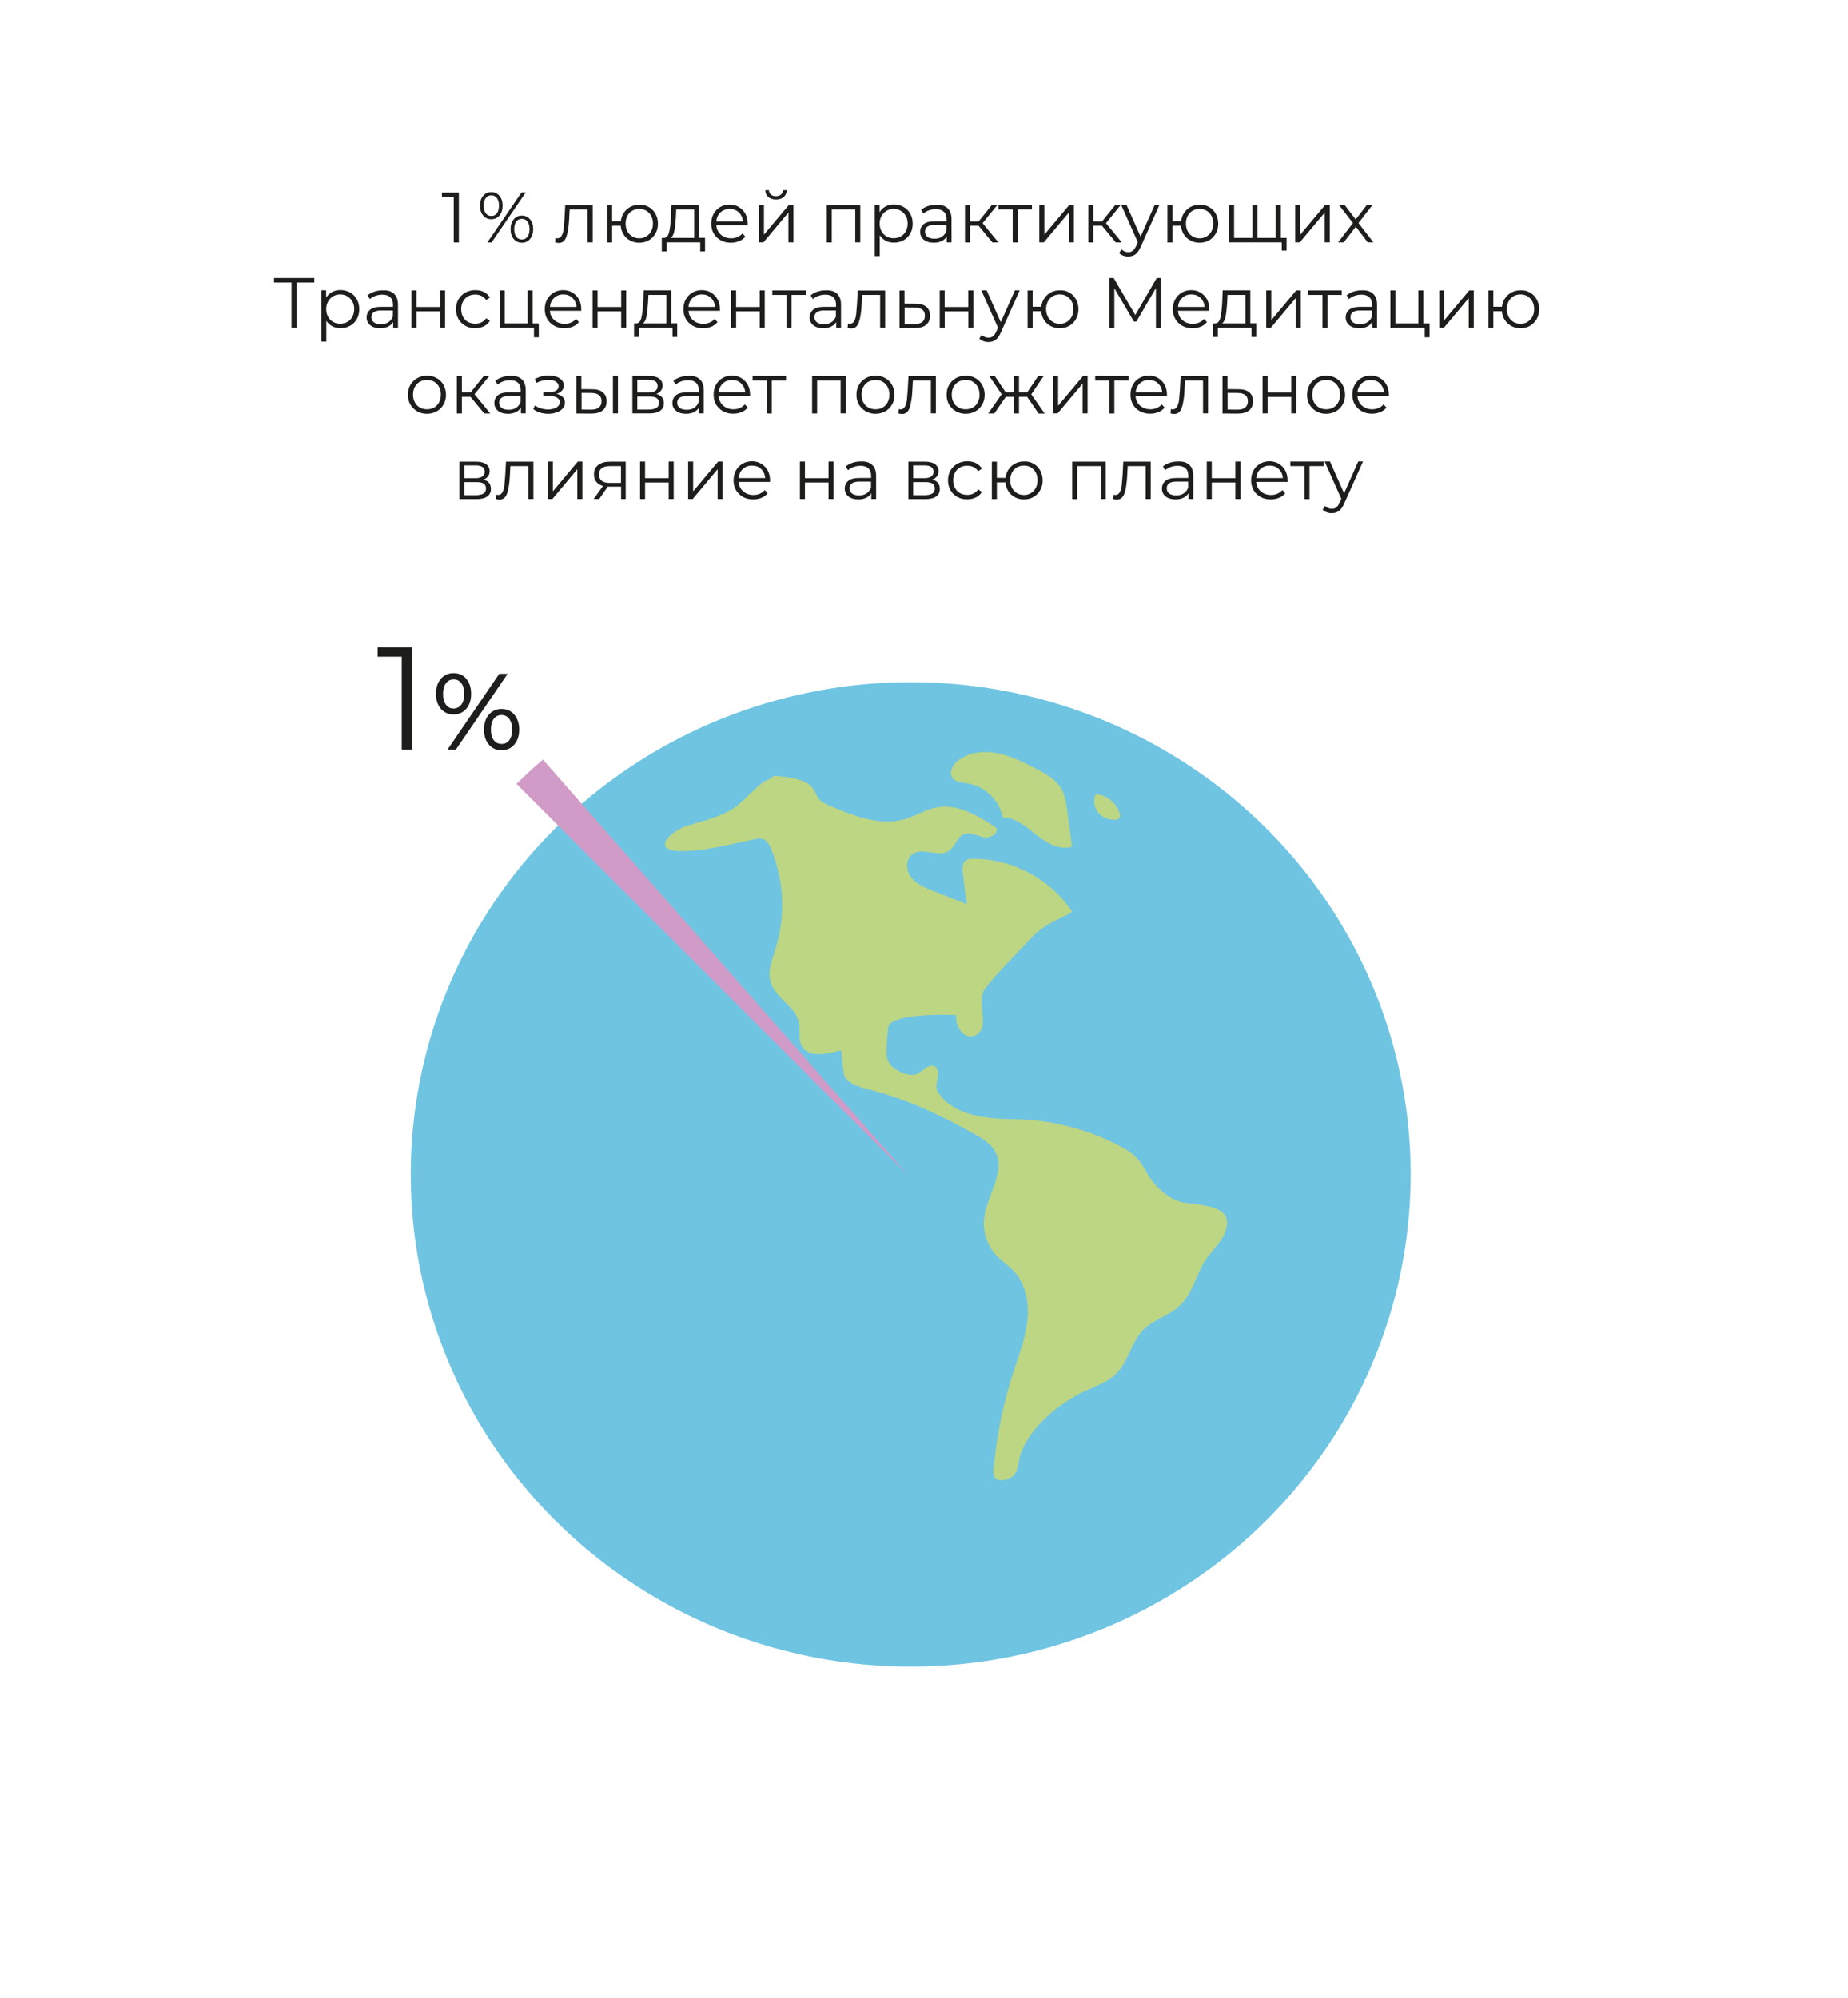 <?xml version="1.0" encoding="UTF-8"?> <!-- Generator: Adobe Illustrator 24.2.3, SVG Export Plug-In . SVG Version: 6.00 Build 0) --> <svg xmlns="http://www.w3.org/2000/svg" xmlns:xlink="http://www.w3.org/1999/xlink" id="Layer_1" x="0px" y="0px" viewBox="0 0 187.96 203.22" style="enable-background:new 0 0 187.96 203.22;" xml:space="preserve"> <style type="text/css"> .st0{fill:#1D1D1B;} .st1{fill:#6FC4E2;} .st2{fill:#4670B5;} .st3{fill:#D19DC7;} .st4{fill:#CC4C95;} .st5{fill:#B1B1B1;} .st6{fill:#6F6F6E;} .st7{fill:#D09CC7;} .st8{fill:#575756;} .st9{fill:#009EE2;} .st10{clip-path:url(#SVGID_2_);} .st11{fill:#FFFFFF;} .st12{fill:#FCFCFC;} .st13{fill:#4C4B4B;} .st14{fill:none;stroke:#BF9C68;stroke-width:1.152;} .st15{fill:#BF9C68;} .st16{fill:none;stroke:#BF9C68;stroke-width:1.152;stroke-opacity:0.26;} .st17{fill-rule:evenodd;clip-rule:evenodd;fill:#BF9C68;fill-opacity:0.26;} .st18{fill:url(#SVGID_3_);} .st19{fill:url(#SVGID_4_);} .st20{fill:#E7F4F7;fill-opacity:0.7;} .st21{fill:url(#SVGID_5_);} .st22{fill:url(#SVGID_6_);} .st23{fill:#454545;} .st24{fill:#52B9EA;} .st25{fill:#868686;} .st26{fill:none;stroke:#B1B1B1;stroke-width:0.335;stroke-miterlimit:10;} .st27{fill:none;stroke:#B1B1B1;stroke-width:0.152;stroke-miterlimit:10;} .st28{fill:none;stroke:#B1B1B1;stroke-width:0.16;stroke-miterlimit:10;} .st29{fill:none;stroke:#B1B1B1;stroke-width:0.167;stroke-miterlimit:10;} .st30{fill:none;stroke:#B1B1B1;stroke-width:0.175;stroke-miterlimit:10;} .st31{fill:none;stroke:#B1B1B1;stroke-width:0.182;stroke-miterlimit:10;} .st32{fill:none;stroke:#B1B1B1;stroke-width:0.19;stroke-miterlimit:10;} .st33{fill:none;stroke:#B1B1B1;stroke-width:0.197;stroke-miterlimit:10;} .st34{fill:none;stroke:#B1B1B1;stroke-width:0.205;stroke-miterlimit:10;} .st35{fill:none;stroke:#B1B1B1;stroke-width:0.212;stroke-miterlimit:10;} .st36{fill:none;stroke:#B1B1B1;stroke-width:0.22;stroke-miterlimit:10;} .st37{fill:none;stroke:#B1B1B1;stroke-width:0.228;stroke-miterlimit:10;} .st38{fill:none;stroke:#868686;stroke-width:0.449;stroke-miterlimit:10;stroke-dasharray:3.592,3.592;} .st39{fill:none;stroke:#575756;stroke-width:0.25;stroke-miterlimit:10;} .st40{fill:none;stroke:#B1B1B1;stroke-width:0.134;stroke-miterlimit:10;} .st41{fill:none;stroke:#B1B1B1;stroke-width:0.147;stroke-miterlimit:10;} .st42{fill:none;stroke:#B1B1B1;stroke-width:0.16;stroke-miterlimit:10;} .st43{fill:none;stroke:#B1B1B1;stroke-width:0.174;stroke-miterlimit:10;} .st44{fill:none;stroke:#B1B1B1;stroke-width:0.187;stroke-miterlimit:10;} .st45{fill:none;stroke:#B1B1B1;stroke-width:0.2;stroke-miterlimit:10;} .st46{fill:none;stroke:#B1B1B1;stroke-width:0.449;stroke-miterlimit:10;stroke-dasharray:3.592,3.592;} .st47{fill:none;stroke:#FFFFFF;stroke-width:0.843;stroke-miterlimit:10;} .st48{fill:none;stroke:#B1B1B1;stroke-width:0.167;stroke-miterlimit:10;} .st49{fill:none;stroke:#B1B1B1;stroke-width:0.191;stroke-miterlimit:10;} .st50{fill:none;stroke:#575756;stroke-width:0.24;stroke-miterlimit:10;} .st51{fill:none;stroke:#B1B1B1;stroke-width:0.208;stroke-miterlimit:10;} .st52{fill:none;stroke:#B1B1B1;stroke-width:0.218;stroke-miterlimit:10;} .st53{fill:none;stroke:#B1B1B1;stroke-width:0.229;stroke-miterlimit:10;} .st54{fill:none;stroke:#B1B1B1;stroke-width:0.239;stroke-miterlimit:10;} .st55{fill:none;stroke:#B1B1B1;stroke-width:0.249;stroke-miterlimit:10;} .st56{fill:none;stroke:#B1B1B1;stroke-width:0.26;stroke-miterlimit:10;} .st57{fill:none;stroke:#B1B1B1;stroke-width:0.27;stroke-miterlimit:10;} .st58{fill:none;stroke:#B1B1B1;stroke-width:0.28;stroke-miterlimit:10;} .st59{fill:none;stroke:#B1B1B1;stroke-width:0.29;stroke-miterlimit:10;} .st60{fill:none;stroke:#B1B1B1;stroke-width:0.301;stroke-miterlimit:10;} .st61{fill:none;stroke:#B1B1B1;stroke-width:0.311;stroke-miterlimit:10;} .st62{fill:none;stroke:#575756;stroke-width:0.311;stroke-miterlimit:10;} .st63{fill:none;stroke:#BF9C68;stroke-width:1.023;} .st64{fill:none;stroke:#BF9C68;stroke-width:1.023;stroke-miterlimit:4;} .st65{fill:none;stroke:#BF9C68;stroke-width:1.023;stroke-opacity:0.26;} .st66{fill:url(#SVGID_7_);} .st67{fill:url(#SVGID_8_);} .st68{fill:url(#SVGID_9_);} .st69{fill:url(#SVGID_10_);} .st70{fill:none;stroke:#B1B1B1;stroke-width:0.151;stroke-miterlimit:10;} .st71{fill:none;stroke:#B1B1B1;stroke-width:0.164;stroke-miterlimit:10;} .st72{fill:none;stroke:#B1B1B1;stroke-width:0.177;stroke-miterlimit:10;} .st73{fill:none;stroke:#B1B1B1;stroke-width:0.189;stroke-miterlimit:10;} .st74{fill:none;stroke:#B1B1B1;stroke-width:0.202;stroke-miterlimit:10;} .st75{fill:none;stroke:#B1B1B1;stroke-width:0.214;stroke-miterlimit:10;} .st76{fill:none;stroke:#B1B1B1;stroke-width:0.227;stroke-miterlimit:10;} .st77{fill:none;stroke:#575756;stroke-width:0.228;stroke-miterlimit:10;} .st78{fill:none;stroke:#B1B1B1;stroke-width:0.161;stroke-miterlimit:10;} .st79{fill:none;stroke:#B1B1B1;stroke-width:0.17;stroke-miterlimit:10;} .st80{fill:none;stroke:#B1B1B1;stroke-width:0.18;stroke-miterlimit:10;} .st81{fill:none;stroke:#B1B1B1;stroke-width:0.199;stroke-miterlimit:10;} .st82{fill:none;stroke:#B1B1B1;stroke-width:0.217;stroke-miterlimit:10;} .st83{fill:none;stroke:#B1B1B1;stroke-width:0.139;stroke-miterlimit:10;} .st84{fill:none;stroke:#B1B1B1;stroke-width:0.15;stroke-miterlimit:10;} .st85{fill:none;stroke:#B1B1B1;stroke-width:0.161;stroke-miterlimit:10;} .st86{fill:none;stroke:#B1B1B1;stroke-width:0.173;stroke-miterlimit:10;} .st87{fill:none;stroke:#B1B1B1;stroke-width:0.184;stroke-miterlimit:10;} .st88{fill:none;stroke:#B1B1B1;stroke-width:0.196;stroke-miterlimit:10;} .st89{fill:none;stroke:#B1B1B1;stroke-width:0.207;stroke-miterlimit:10;} .st90{fill:none;stroke:#B1B1B1;stroke-width:0.152;stroke-miterlimit:10;} .st91{fill:none;stroke:#B1B1B1;stroke-width:0.164;stroke-miterlimit:10;} .st92{fill:none;stroke:#B1B1B1;stroke-width:0.177;stroke-miterlimit:10;} .st93{fill:none;stroke:#B1B1B1;stroke-width:0.189;stroke-miterlimit:10;} .st94{fill:none;stroke:#B1B1B1;stroke-width:0.202;stroke-miterlimit:10;} .st95{fill:none;stroke:#B1B1B1;stroke-width:0.214;stroke-miterlimit:10;} .st96{fill:none;stroke:#B1B1B1;stroke-width:0.227;stroke-miterlimit:10;} .st97{fill:none;stroke:#575756;stroke-width:0.249;stroke-miterlimit:10;} .st98{fill:none;stroke:#B1B1B1;stroke-width:0.169;stroke-miterlimit:10;} .st99{fill:none;stroke:#B1B1B1;stroke-width:0.183;stroke-miterlimit:10;} .st100{fill:none;stroke:#B1B1B1;stroke-width:0.197;stroke-miterlimit:10;} .st101{fill:none;stroke:#B1B1B1;stroke-width:0.21;stroke-miterlimit:10;} .st102{fill:none;stroke:#B1B1B1;stroke-width:0.225;stroke-miterlimit:10;} .st103{fill:none;stroke:#B1B1B1;stroke-width:0.238;stroke-miterlimit:10;} .st104{fill:none;stroke:#B1B1B1;stroke-width:0.252;stroke-miterlimit:10;} .st105{fill:none;stroke:#575756;stroke-width:0.277;stroke-miterlimit:10;} .st106{fill:url(#SVGID_11_);} .st107{fill:url(#SVGID_12_);} .st108{fill:none;stroke:#BF9C68;stroke-width:1.049;} .st109{fill:none;stroke:#BF9C68;stroke-width:1.049;stroke-miterlimit:4;} .st110{fill:none;stroke:#BF9C68;stroke-width:1.049;stroke-opacity:0.26;} .st111{fill:url(#SVGID_13_);} .st112{fill:url(#SVGID_14_);} .st113{clip-path:url(#SVGID_16_);} .st114{fill:url(#SVGID_17_);} .st115{fill:url(#SVGID_18_);} .st116{fill:none;stroke:#BF9C68;stroke-width:1.015;} .st117{fill:none;stroke:#BF9C68;stroke-width:1.015;stroke-linecap:round;} .st118{fill:none;stroke:#BF9C68;stroke-width:1.015;stroke-opacity:0.26;} .st119{fill:url(#SVGID_19_);} .st120{fill:url(#SVGID_20_);} .st121{fill:url(#SVGID_21_);} .st122{fill:url(#SVGID_22_);} .st123{clip-path:url(#SVGID_24_);} .st124{fill:none;stroke:#BF9C68;stroke-width:0.79;} .st125{fill:none;stroke:#BF9C68;stroke-width:0.79;stroke-opacity:0.26;} .st126{fill:url(#SVGID_25_);} .st127{fill:url(#SVGID_26_);} .st128{fill:url(#SVGID_27_);} .st129{fill:url(#SVGID_28_);} .st130{fill:none;stroke:#B1B1B1;stroke-width:0.178;stroke-miterlimit:10;} .st131{fill:none;stroke:#B1B1B1;stroke-width:0.211;stroke-miterlimit:10;} .st132{fill:none;stroke:#B1B1B1;stroke-width:0.222;stroke-miterlimit:10;} .st133{fill:none;stroke:#B1B1B1;stroke-width:0.233;stroke-miterlimit:10;} .st134{fill:none;stroke:#B1B1B1;stroke-width:0.244;stroke-miterlimit:10;} .st135{fill:none;stroke:#B1B1B1;stroke-width:0.256;stroke-miterlimit:10;} .st136{fill:none;stroke:#B1B1B1;stroke-width:0.267;stroke-miterlimit:10;} .st137{fill:none;stroke:#575756;stroke-width:0.293;stroke-miterlimit:10;} .st138{fill:none;stroke:#BF9C68;stroke-width:0.762;} .st139{fill:none;stroke:#BF9C68;stroke-width:0.762;stroke-miterlimit:4;} .st140{fill:none;stroke:#BF9C68;stroke-width:0.762;stroke-opacity:0.26;} .st141{fill:url(#SVGID_29_);} .st142{fill:url(#SVGID_30_);} .st143{fill:url(#SVGID_31_);} .st144{fill:url(#SVGID_32_);} .st145{fill:#A8CC71;} .st146{fill:#C0C0C0;} .st147{fill:#464646;} .st148{fill:#BDD683;} .st149{fill:none;} .st150{fill-rule:evenodd;clip-rule:evenodd;fill:#BF9C68;} .st151{fill:#BF9C68;fill-opacity:0.33;} .st152{fill-rule:evenodd;clip-rule:evenodd;fill:url(#SVGID_33_);} .st153{fill-rule:evenodd;clip-rule:evenodd;fill:url(#SVGID_34_);} .st154{fill-rule:evenodd;clip-rule:evenodd;fill:url(#SVGID_35_);} .st155{fill-rule:evenodd;clip-rule:evenodd;fill:url(#SVGID_36_);} .st156{fill-rule:evenodd;clip-rule:evenodd;fill:url(#SVGID_37_);} .st157{fill-rule:evenodd;clip-rule:evenodd;fill:url(#SVGID_38_);} .st158{fill-rule:evenodd;clip-rule:evenodd;fill:url(#SVGID_39_);} .st159{fill-rule:evenodd;clip-rule:evenodd;fill:url(#SVGID_40_);} .st160{fill:none;stroke:#B1B1B1;stroke-width:0.223;stroke-miterlimit:10;} .st161{fill:none;stroke:#B1B1B1;stroke-width:0.237;stroke-miterlimit:10;} .st162{fill:none;stroke:#B1B1B1;stroke-width:0.252;stroke-miterlimit:10;} .st163{fill:none;stroke:#B1B1B1;stroke-width:0.267;stroke-miterlimit:10;} .st164{fill:none;stroke:#B1B1B1;stroke-width:0.281;stroke-miterlimit:10;} .st165{fill:none;stroke:#B1B1B1;stroke-width:0.296;stroke-miterlimit:10;} .st166{fill:none;stroke:#6FC4E2;stroke-width:2;stroke-miterlimit:10;} .st167{fill:none;stroke:#D19DC7;stroke-width:1.5;stroke-miterlimit:10;} .st168{fill:none;stroke:#B1B1B1;stroke-width:0.225;stroke-miterlimit:10;} .st169{fill:none;stroke:#B1B1B1;stroke-width:0.242;stroke-miterlimit:10;} .st170{fill:none;stroke:#B1B1B1;stroke-width:0.277;stroke-miterlimit:10;} .st171{fill:none;stroke:#B1B1B1;stroke-width:0.294;stroke-miterlimit:10;} .st172{fill:none;stroke:#B1B1B1;stroke-width:0.469;stroke-miterlimit:10;} .st173{fill:none;stroke:#B1B1B1;stroke-width:0.361;stroke-miterlimit:10;} .st174{fill:none;stroke:#B1B1B1;stroke-width:0.47;stroke-miterlimit:10;} .st175{fill:none;stroke:#6FC4E2;stroke-width:1.5;stroke-miterlimit:10;} .st176{fill:none;stroke:#D09CC7;stroke-width:1.5;stroke-miterlimit:10;} .st177{fill:#FFFFFF;stroke:#575756;stroke-miterlimit:10;} .st178{clip-path:url(#SVGID_42_);} .st179{fill:none;stroke:#BF9C68;stroke-width:1.197;} .st180{fill:none;stroke:#BF9C68;stroke-width:1.197;stroke-opacity:0.26;} .st181{fill:url(#SVGID_43_);} .st182{fill:url(#SVGID_44_);} .st183{fill:url(#SVGID_45_);} .st184{fill:url(#SVGID_46_);} .st185{clip-path:url(#SVGID_48_);} .st186{fill:#C09D68;} .st187{fill:none;stroke:#C09D68;stroke-width:1.182;} .st188{fill:none;stroke:#C09D68;stroke-width:1.182;stroke-opacity:0.26;} .st189{fill-rule:evenodd;clip-rule:evenodd;fill:#C09D68;fill-opacity:0.26;} .st190{fill:url(#SVGID_49_);} .st191{fill:url(#SVGID_50_);} .st192{fill:url(#SVGID_51_);} .st193{fill:#E5FCFD;fill-opacity:0.7;} .st194{fill:none;stroke:#C09D68;stroke-width:1.773;} .st195{fill:#FFFFFF;stroke:#C09D68;stroke-width:0.591;} .st196{fill:#4B4B4B;} .st197{fill:none;stroke:#B1B1B1;stroke-width:0.196;stroke-miterlimit:10;} .st198{fill:none;stroke:#B1B1B1;stroke-width:0.212;stroke-miterlimit:10;} .st199{fill:none;stroke:#B1B1B1;stroke-width:0.245;stroke-miterlimit:10;} .st200{fill:none;stroke:#B1B1B1;stroke-width:0.261;stroke-miterlimit:10;} .st201{fill:none;stroke:#B1B1B1;stroke-width:0.277;stroke-miterlimit:10;} .st202{fill:none;stroke:#B1B1B1;stroke-width:0.293;stroke-miterlimit:10;} .st203{fill:none;stroke:#575756;stroke-width:0.322;stroke-miterlimit:10;} .st204{fill:none;stroke:#575756;stroke-miterlimit:10;} .st205{fill:none;stroke:#33BCCF;stroke-width:1.245;} .st206{fill:none;stroke:#70C72D;stroke-width:1.245;} .st207{fill:none;stroke:#C09B5A;stroke-width:1.245;} .st208{fill:none;stroke:#D2B582;stroke-width:0.156;stroke-dasharray:0.623,0.623;} .st209{fill:none;stroke:#C09B5A;stroke-width:0.467;} .st210{fill:none;stroke:#009EE2;stroke-width:1.2;stroke-miterlimit:10;} .st211{fill:none;stroke:#D09CC7;stroke-width:1.2;stroke-miterlimit:10;} .st212{fill:none;stroke:#B1B1B1;stroke-width:0.265;stroke-miterlimit:10;} .st213{fill:none;stroke:#B1B1B1;stroke-width:0.493;stroke-miterlimit:10;stroke-dasharray:3.948,3.948;} .st214{fill:none;stroke:#009EE2;stroke-width:1.206;stroke-miterlimit:10;} .st215{fill:none;stroke:#D09CC7;stroke-width:1.206;stroke-miterlimit:10;} .st216{fill:#C09B5A;} </style> <g> <g> <path class="st0" d="M41.93,65.84v10.4h-1.07V66.8h-2.45v-0.95H41.93z"></path> <path class="st0" d="M44.84,72.09c-0.33-0.39-0.5-0.89-0.5-1.52s0.17-1.13,0.5-1.52s0.76-0.58,1.3-0.58s0.97,0.19,1.29,0.58 s0.49,0.89,0.49,1.52s-0.16,1.14-0.49,1.52s-0.76,0.58-1.29,0.58S45.17,72.48,44.84,72.09z M46.93,71.66 c0.19-0.26,0.29-0.62,0.29-1.08s-0.1-0.82-0.29-1.08c-0.19-0.26-0.46-0.39-0.79-0.39c-0.33,0-0.59,0.13-0.79,0.4 c-0.19,0.26-0.29,0.62-0.29,1.08c0,0.46,0.1,0.81,0.29,1.08s0.46,0.4,0.79,0.4C46.48,72.05,46.74,71.92,46.93,71.66z M50.78,68.54 h0.85l-5.26,7.7h-0.85L50.78,68.54z M49.72,75.73c-0.33-0.38-0.49-0.89-0.49-1.52s0.16-1.14,0.49-1.52s0.76-0.58,1.29-0.58 s0.97,0.19,1.3,0.58s0.5,0.89,0.5,1.52c0,0.62-0.17,1.13-0.5,1.52s-0.76,0.58-1.3,0.58S50.05,76.12,49.72,75.73z M51.8,75.29 c0.19-0.26,0.29-0.62,0.29-1.08c0-0.45-0.1-0.81-0.29-1.08c-0.19-0.26-0.46-0.4-0.79-0.4c-0.34,0-0.6,0.13-0.79,0.39 c-0.19,0.26-0.29,0.62-0.29,1.08s0.09,0.82,0.29,1.08c0.19,0.26,0.45,0.39,0.79,0.39C51.34,75.68,51.6,75.55,51.8,75.29z"></path> </g> </g> <g> <g> <ellipse class="st1" cx="92.63" cy="119.45" rx="50.85" ry="50.06"></ellipse> </g> </g> <g> <path class="st148" d="M98.36,79.67c1.77,0.26,3.29,1.71,3.62,3.45c1.32,0.04,2.41,0.99,3.44,1.81c1.04,0.82,2.35,1.58,3.62,1.18 l-0.48-3.59c-0.11-0.8-0.22-1.63-0.64-2.33c-0.59-1-1.69-1.57-2.73-2.1c-1.24-0.62-2.49-1.25-3.86-1.5 c-1.36-0.25-2.88-0.06-3.94,0.82c-0.51,0.42-0.9,1.16-0.53,1.7C97.18,79.57,97.82,79.59,98.36,79.67L98.36,79.67z"></path> <path class="st148" d="M111.48,80.77c1.09,0.1,2.08,0.9,2.4,1.94c0.05,0.15,0.07,0.32,0,0.46c-0.11,0.18-0.35,0.21-0.56,0.21 c-0.34-0.01-0.68-0.08-0.99-0.23c-0.41-0.2-0.73-0.55-0.9-0.96c-0.17-0.42-0.18-0.88-0.04-1.31"></path> <path class="st148" d="M120.21,122.28c-1.2-0.25-2.49-1.39-3.16-2.35c-0.45-0.63-0.75-1.36-1.25-1.95 c-0.55-0.65-1.31-1.11-2.07-1.5c-3.34-1.72-7.04-2.63-10.8-2.65c-2.47-0.01-6.18-0.35-7.6-2.88c-0.24-0.42-0.02-0.93,0.07-1.4 c0.1-0.47-0.07-1.12-0.55-1.14c-0.93-0.05-1.14,1.05-2.31,0.91c-0.84-0.1-1.98-0.72-2.27-1.54c-0.26-0.75,0.01-2.43,0.06-3.23 c0.1-1.48,5.9-1.38,6.94-1.3c-0.2,1.13,0.95,2.89,2.23,1.86c1.11-0.89-0.26-3.34,0.7-4.57c1.26-1.6,2.87-3.2,4.28-4.71 c0.4-0.42,0.8-0.85,1.26-1.21c1-0.79,2.22-1.23,3.32-1.87c-2.15-3.3-6.06-5.4-10.03-5.4c-0.31,0-0.64,0.02-0.87,0.23 c-0.3,0.27-0.28,0.73-0.24,1.12c0.12,1.09,0.25,2.18,0.41,3.26l-3.39-1.33c-0.84-0.33-1.72-0.69-2.27-1.4 c-0.55-0.71-0.58-1.89,0.17-2.38c1.06-0.7,2.66,0.4,3.7-0.32c0.63-0.43,0.79-1.39,1.5-1.68c0.63-0.26,1.32,0.16,1.99,0.31 c0.67,0.15,1.61-0.39,1.29-0.98c-1.83-1.21-3.93-2.47-6.09-2.05c-1.09,0.21-2.05,0.84-3.11,1.16c-2.56,0.78-5.28-0.29-7.73-1.34 c-0.37-0.16-0.76-0.33-1.04-0.63c-0.31-0.34-0.44-0.8-0.71-1.18c-0.85-1.19-4-1.18-3.79-1.24c-0.26-0.02-0.78,0.57-1.04,0.55 c-0.23-0.02-2.59,2.36-3.02,2.65c-1.44,0.96-3.07,1.36-4.83,1.87c-1.73,0.51-3.69,2.46-1,2.59c2.2,0.11,5.41-0.67,7.56-1.16 c0.4-0.09,0.83-0.19,1.19-0.01c0.36,0.17,0.55,0.56,0.7,0.92c1.34,3.23,1.51,6.82,0.48,10.16c-0.35,1.13-0.85,2.32-0.5,3.45 c0.5,1.63,2.57,2.48,2.88,4.15c0.13,0.72-0.09,1.51,0.21,2.17c0.71,1.57,2.87,0.87,4.1,0.59c-0.01,0,0.18,2.44,0.35,2.71 c0.59,0.94,2.15,1.18,3.12,1.45c3.61,1,6.78,2.52,10.04,4.35c0.79,0.44,1.61,0.92,2.07,1.7c1.23,2.07-0.81,4.53-1.07,6.92 c-0.07,0.68,0.01,1.37,0.23,2.01c0.22,0.65,0.57,1.24,1.04,1.74c0.54,0.56,1.2,0.99,1.74,1.56c1.24,1.33,1.59,3.27,1.39,5.07 c-0.19,1.8-0.86,3.5-1.42,5.22c-1.05,3.22-1.72,6.54-2.02,9.91c-0.09,1,0.46,1.26,1.36,0.99c1.29-0.39,1.06-1.6,1.39-2.55 c0.94-2.75,3.94-5.19,6.49-6.39c1.13-0.53,2.38-0.93,3.26-1.82c1.24-1.25,1.51-3.21,2.76-4.46c1.06-1.06,2.67-1.44,3.74-2.49 c1.16-1.14,1.57-2.81,2.32-4.21c0.57-1.05,1.65-1.9,2.13-2.96C125.93,122.43,122.05,122.67,120.21,122.28L120.21,122.28z"></path> </g> <g> <g> <path class="st7" d="M52.53,79.73c0.87-0.85,1.77-1.68,2.69-2.47l37.11,42.25L52.53,79.73z"></path> </g> </g> <g> <g> <path class="st0" d="M46.67,19.58v5.08h-0.52v-4.61h-1.2v-0.46H46.67z"></path> <path class="st0" d="M49.14,21.92c-0.21-0.25-0.32-0.59-0.32-1c0-0.41,0.1-0.74,0.32-1c0.21-0.25,0.49-0.38,0.83-0.38 c0.34,0,0.61,0.13,0.83,0.38c0.21,0.25,0.32,0.58,0.32,1c0,0.42-0.11,0.75-0.32,1c-0.21,0.25-0.49,0.38-0.83,0.38 C49.63,22.3,49.35,22.17,49.14,21.92z M50.54,21.69c0.14-0.19,0.21-0.44,0.21-0.77c0-0.33-0.07-0.59-0.21-0.77 c-0.14-0.19-0.33-0.28-0.57-0.28c-0.24,0-0.43,0.09-0.57,0.28c-0.14,0.19-0.21,0.44-0.21,0.77c0,0.32,0.07,0.58,0.21,0.77 c0.14,0.19,0.33,0.28,0.57,0.28C50.21,21.97,50.4,21.88,50.54,21.69z M53.04,19.58h0.43l-3.47,5.08h-0.43L53.04,19.58z M52.25,24.31c-0.21-0.25-0.32-0.59-0.32-1c0-0.41,0.11-0.74,0.32-1s0.49-0.38,0.83-0.38c0.34,0,0.62,0.13,0.83,0.38 c0.21,0.25,0.32,0.59,0.32,1c0,0.41-0.11,0.74-0.32,1c-0.21,0.25-0.49,0.38-0.83,0.38C52.74,24.69,52.47,24.56,52.25,24.31z M53.65,24.08c0.14-0.19,0.21-0.45,0.21-0.77c0-0.32-0.07-0.58-0.21-0.77c-0.14-0.19-0.33-0.28-0.57-0.28 c-0.24,0-0.43,0.09-0.57,0.28s-0.21,0.44-0.21,0.77c0,0.33,0.07,0.59,0.21,0.77c0.14,0.19,0.33,0.28,0.57,0.28 C53.32,24.36,53.51,24.27,53.65,24.08z"></path> <path class="st0" d="M60.28,20.84v3.81h-0.51V21.3h-1.83l-0.05,0.94c-0.04,0.79-0.13,1.4-0.28,1.83c-0.14,0.42-0.4,0.64-0.78,0.64 c-0.1,0-0.22-0.02-0.37-0.06l0.04-0.44c0.09,0.02,0.15,0.03,0.18,0.03c0.2,0,0.35-0.09,0.45-0.28s0.17-0.41,0.2-0.68 c0.03-0.27,0.06-0.63,0.09-1.07l0.07-1.36H60.28z"></path> <path class="st0" d="M65.99,21.06c0.29,0.16,0.51,0.39,0.68,0.69c0.16,0.29,0.25,0.63,0.25,1c0,0.37-0.08,0.71-0.25,1 c-0.17,0.29-0.39,0.53-0.68,0.69c-0.29,0.17-0.61,0.25-0.97,0.25c-0.34,0-0.64-0.07-0.92-0.22c-0.28-0.15-0.5-0.35-0.67-0.61 c-0.17-0.26-0.27-0.56-0.3-0.9h-0.87v1.7h-0.51v-3.81h0.51v1.65h0.88c0.04-0.33,0.14-0.62,0.32-0.87 c0.17-0.25,0.39-0.45,0.66-0.59c0.27-0.14,0.57-0.21,0.91-0.21C65.38,20.81,65.7,20.89,65.99,21.06z M65.73,24.05 c0.21-0.13,0.38-0.3,0.5-0.53c0.12-0.23,0.18-0.49,0.18-0.78c0-0.29-0.06-0.55-0.18-0.78c-0.12-0.23-0.29-0.4-0.5-0.53 c-0.21-0.12-0.45-0.18-0.71-0.18c-0.26,0-0.5,0.06-0.71,0.18c-0.21,0.12-0.38,0.3-0.5,0.53c-0.12,0.23-0.18,0.49-0.18,0.78 c0,0.29,0.06,0.55,0.18,0.78s0.29,0.4,0.5,0.53c0.21,0.13,0.45,0.19,0.71,0.19C65.28,24.24,65.52,24.18,65.73,24.05z"></path> <path class="st0" d="M71.71,24.2v1.37h-0.49v-0.92h-3.42v0.92h-0.49V24.2h0.22c0.26-0.01,0.43-0.2,0.52-0.57 c0.09-0.36,0.15-0.87,0.19-1.52l0.05-1.28h2.81v3.36H71.71z M68.59,23.48c-0.07,0.35-0.19,0.59-0.36,0.72h2.38V21.3h-1.83 l-0.04,0.85C68.7,22.69,68.66,23.13,68.59,23.48z"></path> <path class="st0" d="M76.05,22.91h-3.19c0.03,0.4,0.18,0.72,0.46,0.96c0.28,0.24,0.62,0.37,1.04,0.37c0.24,0,0.45-0.04,0.65-0.13 c0.2-0.08,0.37-0.21,0.51-0.37l0.29,0.33c-0.17,0.2-0.38,0.36-0.63,0.46s-0.53,0.16-0.84,0.16c-0.39,0-0.74-0.08-1.04-0.25 s-0.54-0.4-0.71-0.69s-0.25-0.63-0.25-1c0-0.37,0.08-0.71,0.24-1s0.38-0.52,0.67-0.69c0.28-0.16,0.6-0.25,0.95-0.25 s0.67,0.08,0.95,0.25s0.5,0.39,0.66,0.68c0.16,0.29,0.24,0.63,0.24,1L76.05,22.91z M73.28,21.6c-0.25,0.23-0.39,0.54-0.42,0.92 h2.7c-0.03-0.38-0.17-0.68-0.42-0.92s-0.56-0.35-0.93-0.35C73.84,21.25,73.53,21.37,73.28,21.6z"></path> <path class="st0" d="M77.19,20.84h0.51v3.03l2.54-3.03h0.46v3.81h-0.51v-3.03l-2.54,3.03h-0.46V20.84z M78.14,20.04 c-0.19-0.16-0.29-0.4-0.3-0.7h0.37c0,0.19,0.07,0.34,0.2,0.45c0.13,0.11,0.3,0.17,0.51,0.17s0.38-0.06,0.51-0.17 c0.13-0.11,0.2-0.26,0.21-0.45h0.37c0,0.3-0.11,0.53-0.3,0.7c-0.2,0.17-0.46,0.25-0.79,0.25C78.6,20.29,78.34,20.21,78.14,20.04z"></path> <path class="st0" d="M87.5,20.84v3.81h-0.51V21.3h-2.39v3.36h-0.51v-3.81H87.5z"></path> <path class="st0" d="M91.9,21.05c0.29,0.16,0.52,0.39,0.68,0.69c0.17,0.29,0.25,0.63,0.25,1.01c0,0.38-0.08,0.72-0.25,1.01 c-0.16,0.29-0.39,0.52-0.68,0.68c-0.29,0.16-0.61,0.24-0.97,0.24c-0.31,0-0.59-0.06-0.84-0.19c-0.25-0.13-0.45-0.32-0.61-0.56 v2.12h-0.51v-5.22h0.49v0.75c0.15-0.25,0.36-0.44,0.61-0.58c0.25-0.13,0.54-0.2,0.86-0.2C91.29,20.81,91.61,20.89,91.9,21.05z M91.62,24.05c0.22-0.12,0.39-0.3,0.51-0.53c0.12-0.23,0.19-0.49,0.19-0.78c0-0.29-0.06-0.55-0.19-0.77 c-0.12-0.22-0.29-0.4-0.51-0.53c-0.22-0.13-0.46-0.19-0.72-0.19c-0.27,0-0.51,0.06-0.73,0.19c-0.21,0.13-0.38,0.3-0.51,0.53 s-0.19,0.48-0.19,0.77c0,0.29,0.06,0.55,0.19,0.78s0.29,0.4,0.51,0.53c0.22,0.12,0.46,0.18,0.73,0.18 C91.16,24.23,91.4,24.17,91.62,24.05z"></path> <path class="st0" d="M96.38,21.18c0.27,0.25,0.4,0.62,0.4,1.11v2.36h-0.49v-0.59c-0.12,0.2-0.29,0.35-0.51,0.46 c-0.23,0.11-0.49,0.17-0.8,0.17c-0.42,0-0.76-0.1-1.01-0.3s-0.38-0.47-0.38-0.8c0-0.32,0.12-0.58,0.35-0.78 c0.23-0.2,0.61-0.3,1.12-0.3h1.21v-0.23c0-0.33-0.09-0.58-0.28-0.75c-0.18-0.17-0.45-0.26-0.8-0.26c-0.24,0-0.47,0.04-0.7,0.12 c-0.22,0.08-0.41,0.19-0.57,0.33l-0.23-0.38c0.19-0.16,0.42-0.29,0.7-0.38c0.27-0.09,0.56-0.13,0.86-0.13 C95.73,20.81,96.11,20.93,96.38,21.18z M95.8,24.08c0.21-0.13,0.36-0.33,0.46-0.58v-0.62h-1.2c-0.65,0-0.98,0.23-0.98,0.68 c0,0.22,0.08,0.4,0.25,0.53c0.17,0.13,0.41,0.19,0.71,0.19C95.34,24.28,95.59,24.22,95.8,24.08z"></path> <path class="st0" d="M99.53,22.96h-0.87v1.7h-0.51v-3.81h0.51v1.67h0.88l1.34-1.67h0.56l-1.5,1.85l1.61,1.96h-0.61L99.53,22.96z"></path> <path class="st0" d="M104.96,21.3h-1.44v3.36H103V21.3h-1.44v-0.46h3.4V21.3z"></path> <path class="st0" d="M105.71,20.84h0.51v3.03l2.54-3.03h0.46v3.81h-0.51v-3.03l-2.54,3.03h-0.46V20.84z"></path> <path class="st0" d="M112.08,22.96h-0.87v1.7h-0.51v-3.81h0.51v1.67h0.88l1.34-1.67h0.56l-1.5,1.85l1.61,1.96h-0.61L112.08,22.96z "></path> <path class="st0" d="M117.93,20.84l-1.91,4.27c-0.16,0.36-0.33,0.61-0.54,0.76c-0.2,0.15-0.45,0.22-0.73,0.22 c-0.18,0-0.36-0.03-0.51-0.09c-0.16-0.06-0.3-0.14-0.41-0.26l0.24-0.38c0.19,0.19,0.43,0.29,0.7,0.29c0.17,0,0.32-0.05,0.45-0.15 c0.12-0.1,0.24-0.26,0.34-0.49l0.17-0.37l-1.7-3.81h0.54l1.44,3.24l1.44-3.24H117.93z"></path> <path class="st0" d="M122.98,21.06c0.29,0.16,0.51,0.39,0.68,0.69c0.16,0.29,0.25,0.63,0.25,1c0,0.37-0.08,0.71-0.25,1 c-0.17,0.29-0.39,0.53-0.68,0.69c-0.29,0.17-0.61,0.25-0.97,0.25c-0.34,0-0.64-0.07-0.92-0.22c-0.28-0.15-0.5-0.35-0.67-0.61 c-0.17-0.26-0.27-0.56-0.3-0.9h-0.87v1.7h-0.51v-3.81h0.51v1.65h0.88c0.04-0.33,0.14-0.62,0.32-0.87 c0.17-0.25,0.39-0.45,0.66-0.59c0.27-0.14,0.57-0.21,0.91-0.21C122.37,20.81,122.69,20.89,122.98,21.06z M122.72,24.05 c0.21-0.13,0.38-0.3,0.5-0.53c0.12-0.23,0.18-0.49,0.18-0.78c0-0.29-0.06-0.55-0.18-0.78c-0.12-0.23-0.29-0.4-0.5-0.53 c-0.21-0.12-0.45-0.18-0.71-0.18c-0.26,0-0.5,0.06-0.71,0.18c-0.21,0.12-0.38,0.3-0.5,0.53c-0.12,0.23-0.18,0.49-0.18,0.78 c0,0.29,0.06,0.55,0.18,0.78s0.29,0.4,0.5,0.53c0.21,0.13,0.45,0.19,0.71,0.19C122.27,24.24,122.51,24.18,122.72,24.05z"></path> <path class="st0" d="M130.27,20.84v3.81h-5.26v-3.81h0.51v3.36h1.87v-3.36h0.51v3.36h1.85v-3.36H130.27z M130.86,24.2v1.28h-0.49 v-0.83h-0.65V24.2H130.86z"></path> <path class="st0" d="M131.74,20.84h0.51v3.03l2.54-3.03h0.46v3.81h-0.51v-3.03l-2.54,3.03h-0.46V20.84z"></path> <path class="st0" d="M139.11,24.65l-1.21-1.59l-1.22,1.59h-0.58l1.51-1.96l-1.44-1.86h0.58l1.14,1.49l1.15-1.49h0.57l-1.44,1.86 l1.52,1.96H139.11z"></path> <path class="st0" d="M31.96,28.74h-1.78v4.61h-0.53v-4.61h-1.78v-0.46h4.1V28.74z"></path> <path class="st0" d="M35.61,29.75c0.29,0.16,0.52,0.39,0.68,0.69c0.17,0.29,0.25,0.63,0.25,1.01c0,0.38-0.08,0.72-0.25,1.01 c-0.16,0.29-0.39,0.52-0.68,0.68c-0.29,0.16-0.61,0.24-0.97,0.24c-0.31,0-0.59-0.06-0.84-0.19c-0.25-0.13-0.45-0.32-0.61-0.56 v2.12h-0.51v-5.22h0.49v0.75c0.15-0.25,0.36-0.44,0.61-0.58c0.25-0.13,0.54-0.2,0.86-0.2C35,29.51,35.32,29.59,35.61,29.75z M35.33,32.75c0.22-0.12,0.39-0.3,0.51-0.53c0.12-0.23,0.19-0.49,0.19-0.78c0-0.29-0.06-0.55-0.19-0.77 c-0.12-0.22-0.29-0.4-0.51-0.53c-0.22-0.13-0.46-0.19-0.72-0.19c-0.27,0-0.51,0.06-0.73,0.19c-0.21,0.13-0.38,0.3-0.51,0.53 s-0.19,0.48-0.19,0.77c0,0.29,0.06,0.55,0.19,0.78c0.12,0.23,0.29,0.4,0.51,0.53c0.22,0.12,0.46,0.18,0.73,0.18 C34.87,32.93,35.11,32.87,35.33,32.75z"></path> <path class="st0" d="M40.08,29.88c0.27,0.25,0.4,0.62,0.4,1.11v2.36h-0.49v-0.59c-0.12,0.2-0.29,0.35-0.51,0.46 c-0.23,0.11-0.49,0.17-0.8,0.17c-0.42,0-0.76-0.1-1.01-0.3s-0.38-0.47-0.38-0.8c0-0.32,0.12-0.58,0.35-0.78 c0.23-0.2,0.61-0.3,1.12-0.3h1.21v-0.23c0-0.33-0.09-0.58-0.28-0.75c-0.18-0.17-0.45-0.26-0.8-0.26c-0.24,0-0.47,0.04-0.7,0.12 c-0.22,0.08-0.41,0.19-0.57,0.33l-0.23-0.38c0.19-0.16,0.42-0.29,0.7-0.38c0.27-0.09,0.56-0.13,0.86-0.13 C39.44,29.51,39.82,29.63,40.08,29.88z M39.5,32.78c0.21-0.13,0.36-0.33,0.46-0.58v-0.62h-1.2c-0.65,0-0.98,0.23-0.98,0.68 c0,0.22,0.08,0.4,0.25,0.53c0.17,0.13,0.41,0.19,0.71,0.19C39.05,32.98,39.3,32.92,39.5,32.78z"></path> <path class="st0" d="M41.85,29.54h0.51v1.69h2.4v-1.69h0.51v3.81h-0.51v-1.68h-2.4v1.68h-0.51V29.54z"></path> <path class="st0" d="M47.33,33.14c-0.3-0.16-0.53-0.4-0.7-0.69c-0.17-0.3-0.25-0.63-0.25-1c0-0.37,0.08-0.71,0.25-1 s0.4-0.52,0.7-0.69c0.3-0.16,0.63-0.25,1.01-0.25c0.33,0,0.62,0.06,0.88,0.19s0.46,0.32,0.61,0.56l-0.38,0.26 c-0.13-0.19-0.29-0.33-0.48-0.42c-0.19-0.09-0.4-0.14-0.63-0.14c-0.28,0-0.52,0.06-0.74,0.18s-0.39,0.3-0.51,0.53 c-0.12,0.23-0.18,0.49-0.18,0.78c0,0.29,0.06,0.55,0.18,0.78c0.12,0.22,0.29,0.4,0.51,0.52s0.47,0.18,0.74,0.18 c0.23,0,0.44-0.05,0.63-0.14s0.35-0.23,0.48-0.42l0.38,0.26c-0.15,0.25-0.35,0.43-0.62,0.56c-0.26,0.13-0.55,0.19-0.88,0.19 C47.96,33.39,47.63,33.31,47.33,33.14z"></path> <path class="st0" d="M54.8,32.9v1.41h-0.49v-0.96h-3.49v-3.81h0.51v3.36h2.33v-3.36h0.51v3.36H54.8z"></path> <path class="st0" d="M59.12,31.61h-3.19c0.03,0.4,0.18,0.72,0.46,0.96c0.28,0.24,0.62,0.37,1.04,0.37c0.24,0,0.45-0.04,0.65-0.13 c0.2-0.08,0.37-0.21,0.51-0.37l0.29,0.33c-0.17,0.2-0.38,0.36-0.63,0.46s-0.53,0.16-0.84,0.16c-0.39,0-0.74-0.08-1.04-0.25 s-0.54-0.4-0.71-0.69s-0.25-0.63-0.25-1c0-0.37,0.08-0.71,0.24-1s0.38-0.52,0.67-0.69c0.28-0.16,0.6-0.25,0.95-0.25 s0.67,0.08,0.95,0.25s0.5,0.39,0.66,0.68c0.16,0.29,0.24,0.63,0.24,1L59.12,31.61z M56.36,30.3c-0.25,0.23-0.39,0.54-0.42,0.92 h2.7c-0.03-0.38-0.17-0.68-0.42-0.92s-0.56-0.35-0.93-0.35C56.91,29.95,56.61,30.07,56.36,30.3z"></path> <path class="st0" d="M60.27,29.54h0.51v1.69h2.4v-1.69h0.51v3.81h-0.51v-1.68h-2.4v1.68h-0.51V29.54z"></path> <path class="st0" d="M68.88,32.9v1.37H68.4v-0.92h-3.42v0.92h-0.49V32.9h0.22c0.26-0.01,0.43-0.2,0.52-0.57 c0.09-0.36,0.15-0.87,0.19-1.52l0.05-1.28h2.81v3.36H68.88z M65.76,32.18c-0.07,0.35-0.19,0.59-0.36,0.72h2.38V30h-1.83 l-0.04,0.85C65.87,31.39,65.82,31.83,65.76,32.18z"></path> <path class="st0" d="M73.22,31.61h-3.19c0.03,0.4,0.18,0.72,0.46,0.96c0.28,0.24,0.62,0.37,1.04,0.37c0.24,0,0.45-0.04,0.65-0.13 c0.2-0.08,0.37-0.21,0.51-0.37l0.29,0.33c-0.17,0.2-0.38,0.36-0.63,0.46s-0.53,0.16-0.84,0.16c-0.39,0-0.74-0.08-1.04-0.25 s-0.54-0.4-0.71-0.69s-0.25-0.63-0.25-1c0-0.37,0.08-0.71,0.24-1s0.38-0.52,0.67-0.69c0.28-0.16,0.6-0.25,0.95-0.25 s0.67,0.08,0.95,0.25s0.5,0.39,0.66,0.68c0.16,0.29,0.24,0.63,0.24,1L73.22,31.61z M70.45,30.3c-0.25,0.23-0.39,0.54-0.42,0.92 h2.7c-0.03-0.38-0.17-0.68-0.42-0.92s-0.56-0.35-0.93-0.35C71.01,29.95,70.7,30.07,70.45,30.3z"></path> <path class="st0" d="M74.36,29.54h0.51v1.69h2.4v-1.69h0.51v3.81h-0.51v-1.68h-2.4v1.68h-0.51V29.54z"></path> <path class="st0" d="M81.94,30h-1.44v3.36h-0.51V30h-1.44v-0.46h3.4V30z"></path> <path class="st0" d="M85.14,29.88c0.27,0.25,0.4,0.62,0.4,1.11v2.36h-0.49v-0.59c-0.12,0.2-0.29,0.35-0.51,0.46 c-0.23,0.11-0.49,0.17-0.8,0.17c-0.42,0-0.76-0.1-1.01-0.3s-0.38-0.47-0.38-0.8c0-0.32,0.12-0.58,0.35-0.78 c0.23-0.2,0.61-0.3,1.12-0.3h1.21v-0.23c0-0.33-0.09-0.58-0.28-0.75c-0.18-0.17-0.45-0.26-0.8-0.26c-0.24,0-0.47,0.04-0.7,0.12 c-0.22,0.08-0.41,0.19-0.57,0.33l-0.23-0.38c0.19-0.16,0.42-0.29,0.7-0.38c0.27-0.09,0.56-0.13,0.86-0.13 C84.49,29.51,84.88,29.63,85.14,29.88z M84.56,32.78c0.21-0.13,0.36-0.33,0.46-0.58v-0.62h-1.2c-0.65,0-0.98,0.23-0.98,0.68 c0,0.22,0.08,0.4,0.25,0.53c0.17,0.13,0.41,0.19,0.71,0.19C84.11,32.98,84.35,32.92,84.56,32.78z"></path> <path class="st0" d="M90.03,29.54v3.81h-0.51V30h-1.83l-0.05,0.94c-0.04,0.79-0.13,1.4-0.28,1.83c-0.14,0.42-0.4,0.64-0.78,0.64 c-0.1,0-0.22-0.02-0.37-0.06l0.04-0.44c0.09,0.02,0.15,0.03,0.18,0.03c0.2,0,0.35-0.09,0.45-0.28s0.17-0.41,0.2-0.68 c0.03-0.27,0.06-0.63,0.09-1.07l0.07-1.36H90.03z"></path> <path class="st0" d="M94.22,31.21c0.25,0.21,0.37,0.51,0.37,0.9c0,0.41-0.13,0.72-0.4,0.94c-0.27,0.22-0.66,0.32-1.16,0.32 l-1.54-0.01v-3.81h0.51v1.33l1.12,0.01C93.61,30.89,93.97,31,94.22,31.21z M93.8,32.76c0.18-0.15,0.27-0.36,0.27-0.65 c0-0.28-0.09-0.49-0.27-0.62c-0.18-0.14-0.45-0.21-0.8-0.21l-0.99-0.01v1.7L93,32.97C93.35,32.97,93.62,32.9,93.8,32.76z"></path> <path class="st0" d="M95.57,29.54h0.51v1.69h2.4v-1.69H99v3.81h-0.51v-1.68h-2.4v1.68h-0.51V29.54z"></path> <path class="st0" d="M103.71,29.54l-1.91,4.27c-0.16,0.36-0.33,0.61-0.54,0.76c-0.2,0.15-0.45,0.22-0.73,0.22 c-0.18,0-0.36-0.03-0.51-0.09c-0.16-0.06-0.3-0.14-0.41-0.26l0.24-0.38c0.19,0.19,0.43,0.29,0.7,0.29c0.17,0,0.32-0.05,0.45-0.15 c0.12-0.1,0.24-0.26,0.34-0.49l0.17-0.37l-1.7-3.81h0.54l1.44,3.24l1.44-3.24H103.71z"></path> <path class="st0" d="M108.76,29.76c0.29,0.16,0.51,0.39,0.68,0.69c0.16,0.29,0.25,0.63,0.25,1c0,0.37-0.08,0.71-0.25,1 c-0.17,0.29-0.39,0.53-0.68,0.69c-0.29,0.17-0.61,0.25-0.97,0.25c-0.34,0-0.64-0.07-0.92-0.22c-0.28-0.15-0.5-0.35-0.67-0.61 c-0.17-0.26-0.27-0.56-0.3-0.9h-0.87v1.7h-0.51v-3.81h0.51v1.65h0.88c0.04-0.33,0.14-0.62,0.32-0.87 c0.17-0.25,0.39-0.45,0.66-0.59c0.27-0.14,0.57-0.21,0.91-0.21C108.15,29.51,108.47,29.59,108.76,29.76z M108.5,32.75 c0.21-0.13,0.38-0.3,0.5-0.53c0.12-0.23,0.18-0.49,0.18-0.78c0-0.29-0.06-0.55-0.18-0.78c-0.12-0.23-0.29-0.4-0.5-0.53 c-0.21-0.12-0.45-0.18-0.71-0.18c-0.26,0-0.5,0.06-0.71,0.18c-0.21,0.12-0.38,0.3-0.5,0.53c-0.12,0.23-0.18,0.49-0.18,0.78 c0,0.29,0.06,0.55,0.18,0.78c0.12,0.23,0.29,0.4,0.5,0.53c0.21,0.13,0.45,0.19,0.71,0.19C108.05,32.94,108.29,32.88,108.5,32.75z"></path> <path class="st0" d="M118.08,28.28v5.08h-0.51v-4.06l-1.99,3.41h-0.25l-1.99-3.39v4.04h-0.51v-5.08h0.44l2.2,3.76l2.18-3.76 H118.08z"></path> <path class="st0" d="M123,31.61h-3.19c0.03,0.4,0.18,0.72,0.46,0.96c0.28,0.24,0.62,0.37,1.04,0.37c0.24,0,0.45-0.04,0.65-0.13 c0.2-0.08,0.37-0.21,0.51-0.37l0.29,0.33c-0.17,0.2-0.38,0.36-0.63,0.46s-0.53,0.16-0.84,0.16c-0.39,0-0.74-0.08-1.04-0.25 s-0.54-0.4-0.71-0.69s-0.25-0.63-0.25-1c0-0.37,0.08-0.71,0.24-1s0.38-0.52,0.67-0.69c0.28-0.16,0.6-0.25,0.95-0.25 s0.67,0.08,0.95,0.25s0.5,0.39,0.66,0.68c0.16,0.29,0.24,0.63,0.24,1L123,31.61z M120.24,30.3c-0.25,0.23-0.39,0.54-0.42,0.92h2.7 c-0.03-0.38-0.17-0.68-0.42-0.92s-0.56-0.35-0.93-0.35C120.79,29.95,120.48,30.07,120.24,30.3z"></path> <path class="st0" d="M127.78,32.9v1.37h-0.49v-0.92h-3.42v0.92h-0.49V32.9h0.22c0.26-0.01,0.43-0.2,0.52-0.57 c0.09-0.36,0.15-0.87,0.19-1.52l0.05-1.28h2.81v3.36H127.78z M124.66,32.18c-0.07,0.35-0.19,0.59-0.36,0.72h2.38V30h-1.83 l-0.04,0.85C124.77,31.39,124.73,31.83,124.66,32.18z"></path> <path class="st0" d="M128.79,29.54h0.51v3.03l2.54-3.03h0.46v3.81h-0.51v-3.03l-2.54,3.03h-0.46V29.54z"></path> <path class="st0" d="M136.46,30h-1.44v3.36h-0.51V30h-1.44v-0.46h3.4V30z"></path> <path class="st0" d="M139.66,29.88c0.27,0.25,0.4,0.62,0.4,1.11v2.36h-0.49v-0.59c-0.12,0.2-0.29,0.35-0.51,0.46 c-0.23,0.11-0.49,0.17-0.8,0.17c-0.42,0-0.76-0.1-1.01-0.3s-0.38-0.47-0.38-0.8c0-0.32,0.12-0.58,0.35-0.78 c0.23-0.2,0.61-0.3,1.12-0.3h1.21v-0.23c0-0.33-0.09-0.58-0.28-0.75c-0.18-0.17-0.45-0.26-0.8-0.26c-0.24,0-0.47,0.04-0.7,0.12 c-0.22,0.08-0.41,0.19-0.57,0.33l-0.23-0.38c0.19-0.16,0.42-0.29,0.7-0.38c0.27-0.09,0.56-0.13,0.86-0.13 C139.01,29.51,139.39,29.63,139.66,29.88z M139.08,32.78c0.21-0.13,0.36-0.33,0.46-0.58v-0.62h-1.2c-0.65,0-0.98,0.23-0.98,0.68 c0,0.22,0.08,0.4,0.25,0.53c0.17,0.13,0.41,0.19,0.71,0.19C138.62,32.98,138.87,32.92,139.08,32.78z"></path> <path class="st0" d="M145.4,32.9v1.41h-0.49v-0.96h-3.49v-3.81h0.51v3.36h2.33v-3.36h0.51v3.36H145.4z"></path> <path class="st0" d="M146.39,29.54h0.51v3.03l2.54-3.03h0.46v3.81h-0.51v-3.03l-2.54,3.03h-0.46V29.54z"></path> <path class="st0" d="M155.62,29.76c0.29,0.16,0.51,0.39,0.68,0.69c0.16,0.29,0.25,0.63,0.25,1c0,0.37-0.08,0.71-0.25,1 c-0.17,0.29-0.39,0.53-0.68,0.69c-0.29,0.17-0.61,0.25-0.97,0.25c-0.34,0-0.64-0.07-0.92-0.22c-0.28-0.15-0.5-0.35-0.67-0.61 c-0.17-0.26-0.27-0.56-0.3-0.9h-0.87v1.7h-0.51v-3.81h0.51v1.65h0.88c0.04-0.33,0.14-0.62,0.32-0.87 c0.17-0.25,0.39-0.45,0.66-0.59c0.27-0.14,0.57-0.21,0.91-0.21C155.01,29.51,155.33,29.59,155.62,29.76z M155.36,32.75 c0.21-0.13,0.38-0.3,0.5-0.53c0.12-0.23,0.18-0.49,0.18-0.78c0-0.29-0.06-0.55-0.18-0.78c-0.12-0.23-0.29-0.4-0.5-0.53 c-0.21-0.12-0.45-0.18-0.71-0.18c-0.26,0-0.5,0.06-0.71,0.18c-0.21,0.12-0.38,0.3-0.5,0.53c-0.12,0.23-0.18,0.49-0.18,0.78 c0,0.29,0.06,0.55,0.18,0.78c0.12,0.23,0.29,0.4,0.5,0.53c0.21,0.13,0.45,0.19,0.71,0.19C154.91,32.94,155.15,32.88,155.36,32.75z "></path> <path class="st0" d="M42.44,41.84c-0.29-0.17-0.53-0.4-0.7-0.69s-0.25-0.63-0.25-1c0-0.37,0.08-0.71,0.25-1s0.4-0.52,0.7-0.69 s0.63-0.25,0.99-0.25s0.7,0.08,0.99,0.25s0.53,0.39,0.69,0.69s0.25,0.63,0.25,1c0,0.37-0.08,0.71-0.25,1s-0.4,0.53-0.69,0.69 s-0.63,0.25-0.99,0.25S42.73,42.01,42.44,41.84z M44.16,41.45c0.21-0.12,0.38-0.3,0.5-0.53s0.18-0.49,0.18-0.78 c0-0.29-0.06-0.55-0.18-0.78c-0.12-0.23-0.29-0.4-0.5-0.53s-0.46-0.18-0.73-0.18s-0.51,0.06-0.73,0.18 c-0.22,0.12-0.38,0.3-0.51,0.53c-0.12,0.23-0.18,0.49-0.18,0.78c0,0.29,0.06,0.55,0.18,0.78s0.29,0.4,0.51,0.53 c0.21,0.12,0.46,0.18,0.73,0.18S43.94,41.57,44.16,41.45z"></path> <path class="st0" d="M47.85,40.36h-0.87v1.7h-0.51v-3.81h0.51v1.67h0.88l1.34-1.67h0.56l-1.5,1.85l1.61,1.96h-0.61L47.85,40.36z"></path> <path class="st0" d="M53.07,38.58c0.27,0.25,0.4,0.62,0.4,1.11v2.36h-0.49v-0.59c-0.12,0.2-0.29,0.35-0.51,0.46 c-0.23,0.11-0.49,0.17-0.8,0.17c-0.42,0-0.76-0.1-1.01-0.3s-0.38-0.47-0.38-0.8c0-0.32,0.12-0.58,0.35-0.78 c0.23-0.2,0.61-0.3,1.12-0.3h1.21v-0.23c0-0.33-0.09-0.58-0.28-0.75c-0.18-0.17-0.45-0.26-0.8-0.26c-0.24,0-0.47,0.04-0.7,0.12 c-0.22,0.08-0.41,0.19-0.57,0.33l-0.23-0.38c0.19-0.16,0.42-0.29,0.7-0.38c0.27-0.09,0.56-0.13,0.86-0.13 C52.42,38.21,52.8,38.33,53.07,38.58z M52.49,41.48c0.21-0.13,0.36-0.33,0.46-0.58v-0.62h-1.2c-0.65,0-0.98,0.23-0.98,0.68 c0,0.22,0.08,0.4,0.25,0.53c0.17,0.13,0.41,0.19,0.71,0.19C52.03,41.68,52.28,41.62,52.49,41.48z"></path> <path class="st0" d="M57.24,40.39c0.15,0.15,0.22,0.34,0.22,0.57s-0.08,0.42-0.23,0.59s-0.36,0.31-0.62,0.4 c-0.26,0.09-0.55,0.14-0.86,0.14c-0.28,0-0.55-0.04-0.81-0.12c-0.27-0.08-0.5-0.2-0.7-0.35l0.17-0.38 c0.17,0.13,0.38,0.23,0.61,0.3c0.23,0.07,0.47,0.11,0.7,0.11c0.35,0,0.64-0.07,0.87-0.2c0.22-0.13,0.34-0.31,0.34-0.54 c0-0.2-0.09-0.36-0.28-0.47c-0.18-0.11-0.44-0.17-0.75-0.17h-0.65v-0.38h0.62c0.29,0,0.51-0.05,0.69-0.16 c0.17-0.11,0.26-0.25,0.26-0.44c0-0.2-0.1-0.36-0.29-0.48c-0.2-0.12-0.45-0.17-0.76-0.17c-0.41,0-0.82,0.1-1.22,0.31l-0.15-0.4 c0.45-0.24,0.93-0.36,1.41-0.36c0.29,0,0.55,0.04,0.79,0.13c0.23,0.08,0.42,0.21,0.55,0.36c0.13,0.15,0.2,0.33,0.2,0.54 c0,0.19-0.07,0.37-0.2,0.51c-0.13,0.15-0.31,0.26-0.54,0.33C56.88,40.13,57.09,40.24,57.24,40.39z"></path> <path class="st0" d="M61.32,39.91c0.25,0.21,0.38,0.51,0.38,0.9c0,0.41-0.14,0.72-0.41,0.94c-0.27,0.22-0.66,0.32-1.16,0.32 l-1.51-0.01v-3.81h0.51v1.33l1.09,0.01C60.71,39.59,61.07,39.7,61.32,39.91z M60.91,41.45c0.18-0.15,0.27-0.36,0.27-0.65 c0-0.28-0.09-0.49-0.27-0.62c-0.18-0.14-0.45-0.21-0.8-0.21l-0.96-0.01v1.7l0.96,0.01C60.46,41.67,60.73,41.6,60.91,41.45z M62.34,38.24h0.51v3.81h-0.51V38.24z"></path> <path class="st0" d="M67.52,41.01c0,0.33-0.12,0.59-0.37,0.77c-0.25,0.18-0.61,0.27-1.1,0.27h-1.73v-3.81H66 c0.44,0,0.78,0.08,1.02,0.25s0.37,0.41,0.37,0.72c0,0.21-0.06,0.39-0.17,0.53s-0.27,0.26-0.47,0.33 C67.26,40.2,67.52,40.51,67.52,41.01z M64.82,39.93h1.15c0.29,0,0.52-0.06,0.68-0.17c0.16-0.11,0.24-0.27,0.24-0.49 s-0.08-0.37-0.24-0.48s-0.38-0.16-0.68-0.16h-1.15V39.93z M66.77,41.49c0.16-0.11,0.25-0.27,0.25-0.5c0-0.23-0.08-0.4-0.23-0.5 c-0.15-0.11-0.39-0.16-0.71-0.16h-1.26v1.33h1.21C66.36,41.65,66.6,41.59,66.77,41.49z"></path> <path class="st0" d="M71.18,38.58c0.27,0.25,0.4,0.62,0.4,1.11v2.36h-0.49v-0.59c-0.12,0.2-0.29,0.35-0.51,0.46 c-0.23,0.11-0.49,0.17-0.8,0.17c-0.42,0-0.76-0.1-1.01-0.3s-0.38-0.47-0.38-0.8c0-0.32,0.12-0.58,0.35-0.78 c0.23-0.2,0.61-0.3,1.12-0.3h1.21v-0.23c0-0.33-0.09-0.58-0.28-0.75c-0.18-0.17-0.45-0.26-0.8-0.26c-0.24,0-0.47,0.04-0.7,0.12 c-0.22,0.08-0.41,0.19-0.57,0.33l-0.23-0.38c0.19-0.16,0.42-0.29,0.7-0.38c0.27-0.09,0.56-0.13,0.86-0.13 C70.53,38.21,70.92,38.33,71.18,38.58z M70.6,41.48c0.21-0.13,0.36-0.33,0.46-0.58v-0.62h-1.2c-0.65,0-0.98,0.23-0.98,0.68 c0,0.22,0.08,0.4,0.25,0.53c0.17,0.13,0.41,0.19,0.71,0.19C70.15,41.68,70.4,41.62,70.6,41.48z"></path> <path class="st0" d="M76.29,40.3H73.1c0.03,0.4,0.18,0.72,0.46,0.96c0.28,0.24,0.62,0.37,1.04,0.37c0.24,0,0.45-0.04,0.65-0.13 c0.2-0.08,0.37-0.21,0.51-0.37l0.29,0.33c-0.17,0.2-0.38,0.36-0.63,0.46s-0.53,0.16-0.84,0.16c-0.39,0-0.74-0.08-1.04-0.25 s-0.54-0.4-0.71-0.69s-0.25-0.63-0.25-1c0-0.37,0.08-0.71,0.24-1s0.38-0.52,0.67-0.69c0.28-0.16,0.6-0.25,0.95-0.25 s0.67,0.08,0.95,0.25s0.5,0.39,0.66,0.68c0.16,0.29,0.24,0.63,0.24,1L76.29,40.3z M73.52,39c-0.25,0.23-0.39,0.54-0.42,0.92h2.7 c-0.03-0.38-0.17-0.68-0.42-0.92s-0.56-0.35-0.93-0.35C74.08,38.65,73.77,38.77,73.52,39z"></path> <path class="st0" d="M79.95,38.7H78.5v3.36h-0.51V38.7h-1.44v-0.46h3.4V38.7z"></path> <path class="st0" d="M86.02,38.24v3.81H85.5V38.7h-2.39v3.36h-0.51v-3.81H86.02z"></path> <path class="st0" d="M88.06,41.84c-0.29-0.17-0.53-0.4-0.7-0.69s-0.25-0.63-0.25-1c0-0.37,0.08-0.71,0.25-1s0.4-0.52,0.7-0.69 s0.63-0.25,0.99-0.25s0.7,0.08,0.99,0.25s0.53,0.39,0.69,0.69s0.25,0.63,0.25,1c0,0.37-0.08,0.71-0.25,1s-0.4,0.53-0.69,0.69 s-0.63,0.25-0.99,0.25S88.36,42.01,88.06,41.84z M89.78,41.45c0.21-0.12,0.38-0.3,0.5-0.53s0.18-0.49,0.18-0.78 c0-0.29-0.06-0.55-0.18-0.78c-0.12-0.23-0.29-0.4-0.5-0.53s-0.46-0.18-0.73-0.18s-0.51,0.06-0.73,0.18 c-0.22,0.12-0.38,0.3-0.51,0.53c-0.12,0.23-0.18,0.49-0.18,0.78c0,0.29,0.06,0.55,0.18,0.78s0.29,0.4,0.51,0.53 c0.21,0.12,0.46,0.18,0.73,0.18S89.57,41.57,89.78,41.45z"></path> <path class="st0" d="M95.19,38.24v3.81h-0.51V38.7h-1.83l-0.05,0.94c-0.04,0.79-0.13,1.4-0.28,1.83c-0.14,0.42-0.4,0.64-0.78,0.64 c-0.1,0-0.22-0.02-0.37-0.06l0.04-0.44c0.09,0.02,0.15,0.03,0.18,0.03c0.2,0,0.35-0.09,0.45-0.28s0.17-0.41,0.2-0.68 c0.03-0.27,0.06-0.63,0.09-1.07l0.07-1.36H95.19z"></path> <path class="st0" d="M97.23,41.84c-0.29-0.17-0.53-0.4-0.7-0.69s-0.25-0.63-0.25-1c0-0.37,0.08-0.71,0.25-1s0.4-0.52,0.7-0.69 s0.63-0.25,0.99-0.25s0.7,0.08,0.99,0.25s0.53,0.39,0.69,0.69s0.25,0.63,0.25,1c0,0.37-0.08,0.71-0.25,1s-0.4,0.53-0.69,0.69 s-0.63,0.25-0.99,0.25S97.53,42.01,97.23,41.84z M98.95,41.45c0.21-0.12,0.38-0.3,0.5-0.53s0.18-0.49,0.18-0.78 c0-0.29-0.06-0.55-0.18-0.78c-0.12-0.23-0.29-0.4-0.5-0.53s-0.46-0.18-0.73-0.18s-0.51,0.06-0.73,0.18 c-0.22,0.12-0.38,0.3-0.51,0.53c-0.12,0.23-0.18,0.49-0.18,0.78c0,0.29,0.06,0.55,0.18,0.78s0.29,0.4,0.51,0.53 c0.21,0.12,0.46,0.18,0.73,0.18S98.74,41.57,98.95,41.45z"></path> <path class="st0" d="M104.47,40.36h-0.83v1.7h-0.51v-1.7h-0.83l-1.17,1.7h-0.62l1.37-1.96l-1.26-1.85h0.56l1.12,1.67h0.83v-1.67 h0.51v1.67h0.83l1.12-1.67h0.56l-1.26,1.86l1.37,1.96h-0.62L104.47,40.36z"></path> <path class="st0" d="M107.11,38.24h0.51v3.03l2.54-3.03h0.46v3.81h-0.51v-3.03l-2.54,3.03h-0.46V38.24z"></path> <path class="st0" d="M114.78,38.7h-1.44v3.36h-0.51V38.7h-1.44v-0.46h3.4V38.7z"></path> <path class="st0" d="M118.69,40.3h-3.19c0.03,0.4,0.18,0.72,0.46,0.96c0.28,0.24,0.62,0.37,1.04,0.37c0.24,0,0.45-0.04,0.65-0.13 c0.2-0.08,0.37-0.21,0.51-0.37l0.29,0.33c-0.17,0.2-0.38,0.36-0.63,0.46s-0.53,0.16-0.84,0.16c-0.39,0-0.74-0.08-1.04-0.25 s-0.54-0.4-0.71-0.69s-0.25-0.63-0.25-1c0-0.37,0.08-0.71,0.24-1s0.38-0.52,0.67-0.69c0.28-0.16,0.6-0.25,0.95-0.25 s0.67,0.08,0.95,0.25s0.5,0.39,0.66,0.68c0.16,0.29,0.24,0.63,0.24,1L118.69,40.3z M115.93,39c-0.25,0.23-0.39,0.54-0.42,0.92h2.7 c-0.03-0.38-0.17-0.68-0.42-0.92s-0.56-0.35-0.93-0.35C116.48,38.65,116.17,38.77,115.93,39z"></path> <path class="st0" d="M122.87,38.24v3.81h-0.51V38.7h-1.83l-0.05,0.94c-0.04,0.79-0.13,1.4-0.28,1.83 c-0.14,0.42-0.4,0.64-0.78,0.64c-0.1,0-0.22-0.02-0.37-0.06l0.04-0.44c0.09,0.02,0.15,0.03,0.18,0.03c0.2,0,0.35-0.09,0.45-0.28 s0.17-0.41,0.2-0.68c0.03-0.27,0.06-0.63,0.09-1.07l0.07-1.36H122.87z"></path> <path class="st0" d="M127.07,39.91c0.25,0.21,0.37,0.51,0.37,0.9c0,0.41-0.13,0.72-0.4,0.94c-0.27,0.22-0.66,0.32-1.16,0.32 l-1.54-0.01v-3.81h0.51v1.33l1.12,0.01C126.46,39.59,126.82,39.7,127.07,39.91z M126.65,41.45c0.18-0.15,0.27-0.36,0.27-0.65 c0-0.28-0.09-0.49-0.27-0.62c-0.18-0.14-0.45-0.21-0.8-0.21l-0.99-0.01v1.7l0.99,0.01C126.2,41.67,126.47,41.6,126.65,41.45z"></path> <path class="st0" d="M128.42,38.24h0.51v1.69h2.4v-1.69h0.51v3.81h-0.51v-1.68h-2.4v1.68h-0.51V38.24z"></path> <path class="st0" d="M133.89,41.84c-0.29-0.17-0.53-0.4-0.7-0.69s-0.25-0.63-0.25-1c0-0.37,0.08-0.71,0.25-1s0.4-0.52,0.7-0.69 s0.63-0.25,0.99-0.25s0.7,0.08,0.99,0.25s0.53,0.39,0.69,0.69s0.25,0.63,0.25,1c0,0.37-0.08,0.71-0.25,1s-0.4,0.53-0.69,0.69 s-0.63,0.25-0.99,0.25S134.19,42.01,133.89,41.84z M135.62,41.45c0.21-0.12,0.38-0.3,0.5-0.53s0.18-0.49,0.18-0.78 c0-0.29-0.06-0.55-0.18-0.78c-0.12-0.23-0.29-0.4-0.5-0.53s-0.46-0.18-0.73-0.18s-0.51,0.06-0.73,0.18 c-0.22,0.12-0.38,0.3-0.51,0.53c-0.12,0.23-0.18,0.49-0.18,0.78c0,0.29,0.06,0.55,0.18,0.78s0.29,0.4,0.51,0.53 c0.21,0.12,0.46,0.18,0.73,0.18S135.4,41.57,135.62,41.45z"></path> <path class="st0" d="M141.26,40.3h-3.19c0.03,0.4,0.18,0.72,0.46,0.96c0.28,0.24,0.62,0.37,1.04,0.37c0.24,0,0.45-0.04,0.65-0.13 c0.2-0.08,0.37-0.21,0.51-0.37l0.29,0.33c-0.17,0.2-0.38,0.36-0.63,0.46s-0.53,0.16-0.84,0.16c-0.39,0-0.74-0.08-1.04-0.25 s-0.54-0.4-0.71-0.69s-0.25-0.63-0.25-1c0-0.37,0.08-0.71,0.24-1s0.38-0.52,0.67-0.69c0.28-0.16,0.6-0.25,0.95-0.25 s0.67,0.08,0.95,0.25s0.5,0.39,0.66,0.68c0.16,0.29,0.24,0.63,0.24,1L141.26,40.3z M138.49,39c-0.25,0.23-0.39,0.54-0.42,0.92h2.7 c-0.03-0.38-0.17-0.68-0.42-0.92s-0.56-0.35-0.93-0.35C139.05,38.65,138.74,38.77,138.49,39z"></path> <path class="st0" d="M49.93,49.72c0,0.33-0.12,0.59-0.37,0.77c-0.25,0.18-0.61,0.27-1.1,0.27h-1.73v-3.81h1.68 c0.44,0,0.78,0.08,1.02,0.25s0.37,0.41,0.37,0.72c0,0.21-0.06,0.39-0.17,0.53s-0.27,0.26-0.47,0.33 C49.67,48.9,49.93,49.21,49.93,49.72z M47.23,48.63h1.15c0.29,0,0.52-0.06,0.68-0.17c0.16-0.11,0.24-0.27,0.24-0.49 s-0.08-0.37-0.24-0.48s-0.38-0.16-0.68-0.16h-1.15V48.63z M49.18,50.19c0.16-0.11,0.25-0.27,0.25-0.5c0-0.23-0.08-0.4-0.23-0.5 c-0.15-0.11-0.39-0.16-0.71-0.16h-1.26v1.33h1.21C48.77,50.35,49.02,50.29,49.18,50.19z"></path> <path class="st0" d="M54.25,46.94v3.81h-0.51V47.4h-1.83l-0.05,0.94c-0.04,0.79-0.13,1.4-0.28,1.83c-0.14,0.42-0.4,0.64-0.78,0.64 c-0.1,0-0.22-0.02-0.37-0.06l0.04-0.44c0.09,0.02,0.15,0.03,0.18,0.03c0.2,0,0.35-0.09,0.45-0.28s0.17-0.41,0.2-0.68 c0.03-0.27,0.06-0.63,0.09-1.07l0.07-1.36H54.25z"></path> <path class="st0" d="M55.72,46.94h0.51v3.03l2.54-3.03h0.46v3.81h-0.51v-3.03l-2.54,3.03h-0.46V46.94z"></path> <path class="st0" d="M63.64,46.94v3.81h-0.47v-1.26h-1.2h-0.15l-0.88,1.26h-0.56l0.95-1.33c-0.29-0.08-0.52-0.22-0.68-0.42 c-0.16-0.2-0.24-0.45-0.24-0.75c0-0.42,0.15-0.75,0.44-0.97c0.29-0.22,0.69-0.33,1.19-0.33H63.64z M62.01,49.11h1.15V47.4h-1.12 c-0.74,0-1.12,0.29-1.12,0.86C60.93,48.82,61.29,49.11,62.01,49.11z"></path> <path class="st0" d="M65.1,46.94h0.51v1.69h2.4v-1.69h0.51v3.81h-0.51v-1.68h-2.4v1.68H65.1V46.94z"></path> <path class="st0" d="M69.99,46.94h0.51v3.03l2.54-3.03h0.46v3.81h-0.51v-3.03l-2.54,3.03h-0.46V46.94z"></path> <path class="st0" d="M78.32,49.01h-3.19c0.03,0.4,0.18,0.72,0.46,0.96c0.28,0.24,0.62,0.37,1.04,0.37c0.24,0,0.45-0.04,0.65-0.13 c0.2-0.08,0.37-0.21,0.51-0.37l0.29,0.33c-0.17,0.2-0.38,0.36-0.63,0.46s-0.53,0.16-0.84,0.16c-0.39,0-0.74-0.08-1.04-0.25 s-0.54-0.4-0.71-0.69s-0.25-0.63-0.25-1c0-0.37,0.08-0.71,0.24-1s0.38-0.52,0.67-0.69c0.28-0.16,0.6-0.25,0.95-0.25 s0.67,0.08,0.95,0.25s0.5,0.39,0.66,0.68c0.16,0.29,0.24,0.63,0.24,1L78.32,49.01z M75.55,47.7c-0.25,0.23-0.39,0.54-0.42,0.92 h2.7c-0.03-0.38-0.17-0.68-0.42-0.92s-0.56-0.35-0.93-0.35C76.11,47.35,75.8,47.47,75.55,47.7z"></path> <path class="st0" d="M81.36,46.94h0.51v1.69h2.4v-1.69h0.51v3.81h-0.51v-1.68h-2.4v1.68h-0.51V46.94z"></path> <path class="st0" d="M88.71,47.28c0.27,0.25,0.4,0.62,0.4,1.11v2.36h-0.49v-0.59c-0.12,0.2-0.29,0.35-0.51,0.46 c-0.23,0.11-0.49,0.17-0.8,0.17c-0.42,0-0.76-0.1-1.01-0.3s-0.38-0.47-0.38-0.8c0-0.32,0.12-0.58,0.35-0.78 c0.23-0.2,0.61-0.3,1.12-0.3h1.21v-0.23c0-0.33-0.09-0.58-0.28-0.75c-0.18-0.17-0.45-0.26-0.8-0.26c-0.24,0-0.47,0.04-0.7,0.12 c-0.22,0.08-0.41,0.19-0.57,0.33l-0.23-0.38c0.19-0.16,0.42-0.29,0.7-0.38c0.27-0.09,0.56-0.13,0.86-0.13 C88.07,46.91,88.45,47.03,88.71,47.28z M88.13,50.18c0.21-0.13,0.36-0.33,0.46-0.58v-0.62h-1.2c-0.65,0-0.98,0.23-0.98,0.68 c0,0.22,0.08,0.4,0.25,0.53c0.17,0.13,0.41,0.19,0.71,0.19C87.68,50.38,87.93,50.32,88.13,50.18z"></path> <path class="st0" d="M95.59,49.72c0,0.33-0.12,0.59-0.37,0.77c-0.25,0.18-0.61,0.27-1.1,0.27h-1.73v-3.81h1.68 c0.44,0,0.78,0.08,1.02,0.25s0.37,0.41,0.37,0.72c0,0.21-0.06,0.39-0.17,0.53s-0.27,0.26-0.47,0.33 C95.33,48.9,95.59,49.21,95.59,49.72z M92.88,48.63h1.15c0.29,0,0.52-0.06,0.68-0.17c0.16-0.11,0.24-0.27,0.24-0.49 s-0.08-0.37-0.24-0.48s-0.38-0.16-0.68-0.16h-1.15V48.63z M94.83,50.19c0.16-0.11,0.25-0.27,0.25-0.5c0-0.23-0.08-0.4-0.23-0.5 c-0.15-0.11-0.39-0.16-0.71-0.16h-1.26v1.33h1.21C94.42,50.35,94.67,50.29,94.83,50.19z"></path> <path class="st0" d="M97.37,50.54c-0.3-0.16-0.53-0.4-0.7-0.69c-0.17-0.3-0.25-0.63-0.25-1c0-0.37,0.08-0.71,0.25-1 s0.4-0.52,0.7-0.69c0.3-0.16,0.63-0.25,1.01-0.25c0.33,0,0.62,0.06,0.88,0.19s0.46,0.32,0.61,0.56l-0.38,0.26 c-0.13-0.19-0.29-0.33-0.48-0.42c-0.19-0.09-0.4-0.14-0.63-0.14c-0.28,0-0.52,0.06-0.74,0.18s-0.39,0.3-0.51,0.53 c-0.12,0.23-0.18,0.49-0.18,0.78c0,0.29,0.06,0.55,0.18,0.78c0.12,0.22,0.29,0.4,0.51,0.52s0.47,0.18,0.74,0.18 c0.23,0,0.44-0.05,0.63-0.14s0.35-0.23,0.48-0.42l0.38,0.26c-0.15,0.25-0.35,0.43-0.62,0.56c-0.26,0.13-0.55,0.19-0.88,0.19 C98.01,50.79,97.67,50.71,97.37,50.54z"></path> <path class="st0" d="M105.12,47.16c0.29,0.16,0.51,0.39,0.68,0.69c0.16,0.29,0.25,0.63,0.25,1c0,0.37-0.08,0.71-0.25,1 c-0.17,0.29-0.39,0.53-0.68,0.69c-0.29,0.17-0.61,0.25-0.97,0.25c-0.34,0-0.64-0.07-0.92-0.22c-0.28-0.15-0.5-0.35-0.67-0.61 c-0.17-0.26-0.27-0.56-0.3-0.9h-0.87v1.7h-0.51v-3.81h0.51v1.65h0.88c0.04-0.33,0.14-0.62,0.32-0.87 c0.17-0.25,0.39-0.45,0.66-0.59c0.27-0.14,0.57-0.21,0.91-0.21C104.51,46.91,104.83,46.99,105.12,47.16z M104.85,50.15 c0.21-0.13,0.38-0.3,0.5-0.53c0.12-0.23,0.18-0.49,0.18-0.78c0-0.29-0.06-0.55-0.18-0.78c-0.12-0.23-0.29-0.4-0.5-0.53 c-0.21-0.12-0.45-0.18-0.71-0.18c-0.26,0-0.5,0.06-0.71,0.18c-0.21,0.12-0.38,0.3-0.5,0.53c-0.12,0.23-0.18,0.49-0.18,0.78 c0,0.29,0.06,0.55,0.18,0.78s0.29,0.4,0.5,0.53c0.21,0.13,0.45,0.19,0.71,0.19C104.41,50.34,104.64,50.28,104.85,50.15z"></path> <path class="st0" d="M112.46,46.94v3.81h-0.51V47.4h-2.39v3.36h-0.51v-3.81H112.46z"></path> <path class="st0" d="M117.04,46.94v3.81h-0.51V47.4h-1.83l-0.05,0.94c-0.04,0.79-0.13,1.4-0.28,1.83 c-0.14,0.42-0.4,0.64-0.78,0.64c-0.1,0-0.22-0.02-0.37-0.06l0.04-0.44c0.09,0.02,0.15,0.03,0.18,0.03c0.2,0,0.35-0.09,0.45-0.28 s0.17-0.41,0.2-0.68c0.03-0.27,0.06-0.63,0.09-1.07l0.07-1.36H117.04z"></path> <path class="st0" d="M120.97,47.28c0.27,0.25,0.4,0.62,0.4,1.11v2.36h-0.49v-0.59c-0.12,0.2-0.29,0.35-0.51,0.46 c-0.23,0.11-0.49,0.17-0.8,0.17c-0.42,0-0.76-0.1-1.01-0.3s-0.38-0.47-0.38-0.8c0-0.32,0.12-0.58,0.35-0.78 c0.23-0.2,0.61-0.3,1.12-0.3h1.21v-0.23c0-0.33-0.09-0.58-0.28-0.75c-0.18-0.17-0.45-0.26-0.8-0.26c-0.24,0-0.47,0.04-0.7,0.12 c-0.22,0.08-0.41,0.19-0.57,0.33l-0.23-0.38c0.19-0.16,0.42-0.29,0.7-0.38c0.27-0.09,0.56-0.13,0.86-0.13 C120.32,46.91,120.7,47.03,120.97,47.28z M120.39,50.18c0.21-0.13,0.36-0.33,0.46-0.58v-0.62h-1.2c-0.65,0-0.98,0.23-0.98,0.68 c0,0.22,0.08,0.4,0.25,0.53c0.17,0.13,0.41,0.19,0.71,0.19C119.93,50.38,120.18,50.32,120.39,50.18z"></path> <path class="st0" d="M122.74,46.94h0.51v1.69h2.4v-1.69h0.51v3.81h-0.51v-1.68h-2.4v1.68h-0.51V46.94z"></path> <path class="st0" d="M130.96,49.01h-3.19c0.03,0.4,0.18,0.72,0.46,0.96c0.28,0.24,0.62,0.37,1.04,0.37c0.24,0,0.45-0.04,0.65-0.13 c0.2-0.08,0.37-0.21,0.51-0.37l0.29,0.33c-0.17,0.2-0.38,0.36-0.63,0.46s-0.53,0.16-0.84,0.16c-0.39,0-0.74-0.08-1.04-0.25 c-0.3-0.17-0.54-0.4-0.71-0.69s-0.25-0.63-0.25-1c0-0.37,0.08-0.71,0.24-1s0.38-0.52,0.67-0.69c0.28-0.16,0.6-0.25,0.95-0.25 s0.67,0.08,0.95,0.25s0.5,0.39,0.66,0.68c0.16,0.29,0.24,0.63,0.24,1L130.96,49.01z M128.2,47.7c-0.25,0.23-0.39,0.54-0.42,0.92 h2.7c-0.03-0.38-0.17-0.68-0.42-0.92s-0.56-0.35-0.93-0.35C128.76,47.35,128.45,47.47,128.2,47.7z"></path> <path class="st0" d="M134.63,47.4h-1.44v3.36h-0.51V47.4h-1.44v-0.46h3.4V47.4z"></path> <path class="st0" d="M138.63,46.94l-1.91,4.27c-0.16,0.36-0.33,0.61-0.54,0.76c-0.2,0.15-0.45,0.22-0.73,0.22 c-0.18,0-0.36-0.03-0.51-0.09c-0.16-0.06-0.3-0.14-0.41-0.26l0.24-0.38c0.19,0.19,0.43,0.29,0.7,0.29c0.17,0,0.32-0.05,0.45-0.15 c0.12-0.1,0.24-0.26,0.34-0.49l0.17-0.37l-1.7-3.81h0.54l1.44,3.24l1.44-3.24H138.63z"></path> </g> </g> </svg> 